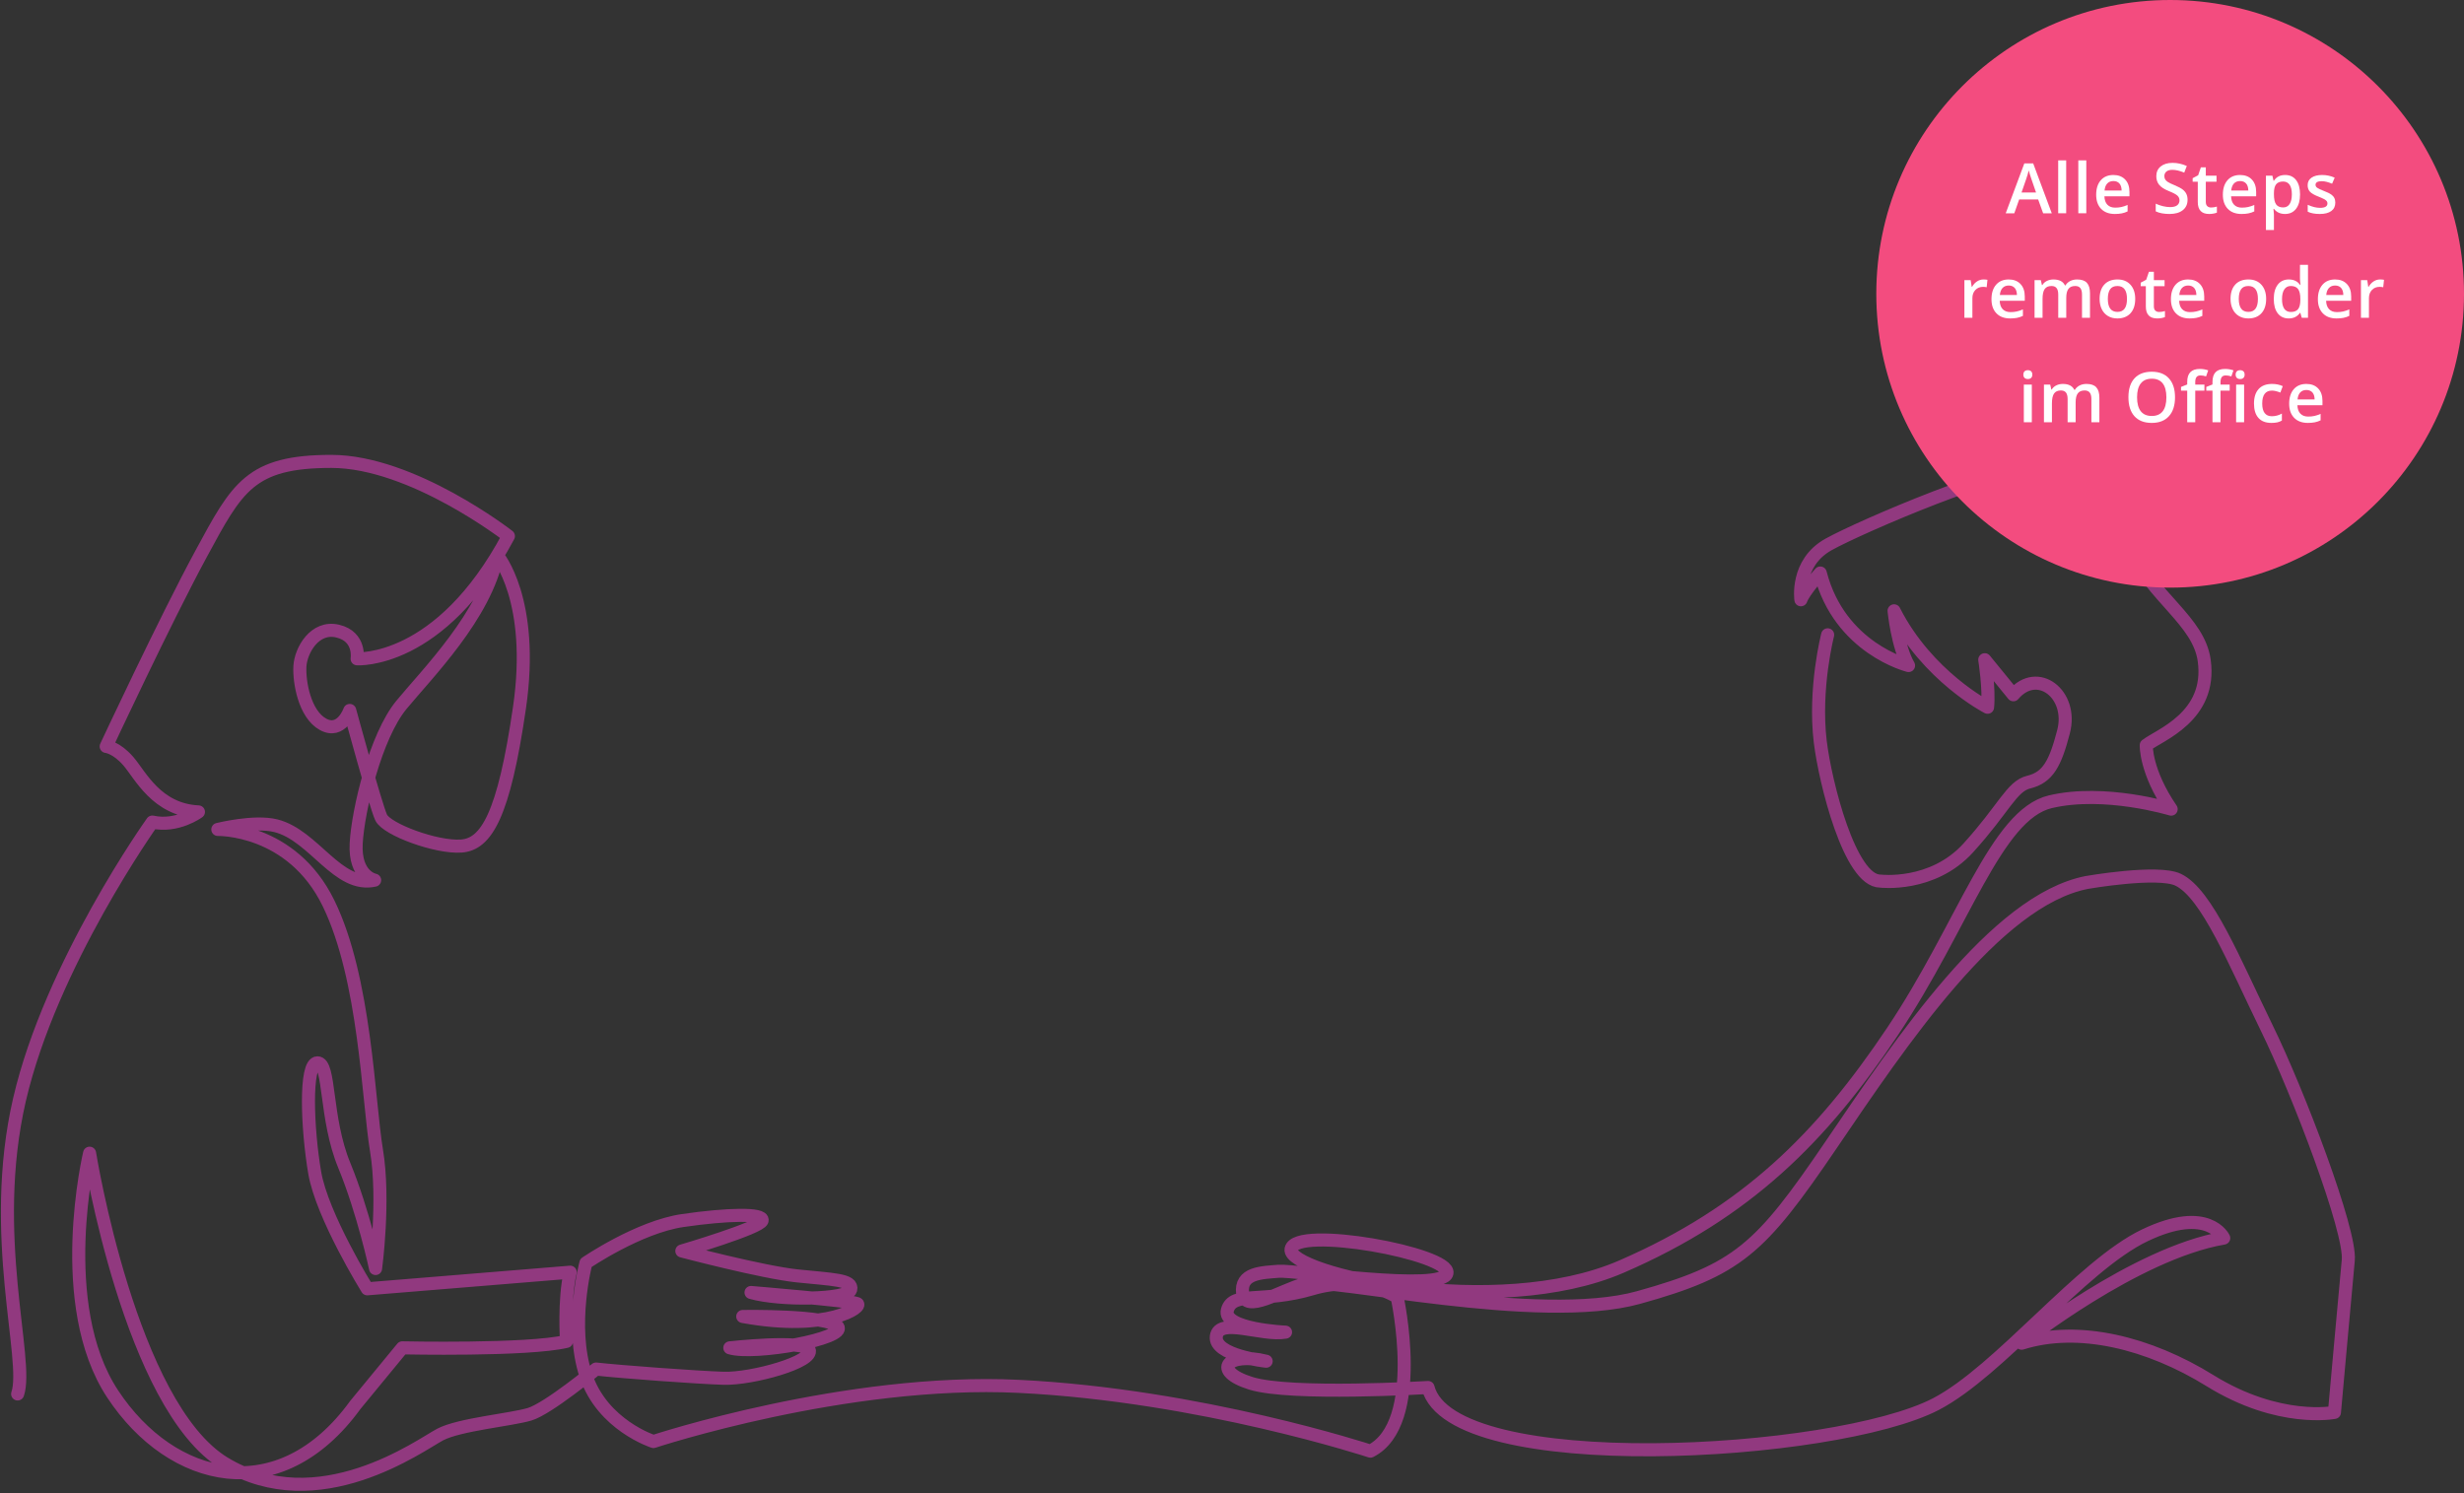 <?xml version="1.0" encoding="UTF-8"?> <svg xmlns="http://www.w3.org/2000/svg" xmlns:xlink="http://www.w3.org/1999/xlink" version="1.1" width="566px" height="343px" viewBox="0 0 566.0 343.0"><rect x="0" y="0" width="566.0" height="343.0" fill="#333333" stroke="none"/><defs><clipPath id="i0"><path d="M1440,0 L1440,5739 L0,5739 L0,0 L1440,0 Z"></path></clipPath><clipPath id="i1"><path d="M67.5,0 C104.78,0 135,30.22 135,67.5 C135,104.78 104.78,135 67.5,135 C30.22,135 0,104.78 0,67.5 C0,30.22 30.22,0 67.5,0 Z"></path></clipPath><clipPath id="i2"><path d="M6.305,0 L10.578,11.469 L8.594,11.469 L7.453,8.297 L3.086,8.297 L1.969,11.469 L0,11.469 L4.273,0 L6.305,0 Z M5.281,1.609 C5.141,2.25 4.935,2.951 4.664,3.711 L3.633,6.688 L6.961,6.688 L5.891,3.578 C5.812,3.37 5.704,3.042 5.566,2.594 C5.428,2.146 5.333,1.818 5.281,1.609 Z"></path></clipPath><clipPath id="i3"><path d="M1.836,0 L1.836,12.156 L0,12.156 L0,0 L1.836,0 Z"></path></clipPath><clipPath id="i4"><path d="M3.953,0 C5.094,0 5.995,0.346 6.656,1.039 C7.318,1.732 7.648,2.685 7.648,3.898 L7.648,4.891 L1.891,4.891 C1.917,5.729 2.143,6.374 2.57,6.824 C2.997,7.275 3.599,7.5 4.375,7.5 C4.885,7.5 5.361,7.452 5.801,7.355 C6.241,7.259 6.714,7.099 7.219,6.875 L7.219,8.367 C6.771,8.581 6.318,8.732 5.859,8.82 C5.401,8.909 4.878,8.953 4.289,8.953 C2.945,8.953 1.895,8.561 1.137,7.777 C0.379,6.993 0,5.914 0,4.539 C0,3.128 0.352,2.018 1.055,1.211 C1.758,0.404 2.724,0 3.953,0 Z M3.953,1.391 C3.37,1.391 2.902,1.576 2.551,1.945 C2.199,2.315 1.99,2.854 1.922,3.562 L5.844,3.562 C5.833,2.849 5.661,2.309 5.328,1.941 C4.995,1.574 4.536,1.391 3.953,1.391 Z"></path></clipPath><clipPath id="i5"><path d="M3.875,0 C4.969,0 6.057,0.24 7.141,0.719 L6.547,2.242 C5.531,1.815 4.625,1.602 3.828,1.602 C3.224,1.602 2.766,1.733 2.453,1.996 C2.141,2.259 1.984,2.607 1.984,3.039 C1.984,3.336 2.047,3.59 2.172,3.801 C2.297,4.012 2.503,4.211 2.789,4.398 C3.076,4.586 3.591,4.833 4.336,5.141 C5.174,5.49 5.789,5.815 6.18,6.117 C6.57,6.419 6.857,6.76 7.039,7.141 C7.221,7.521 7.312,7.969 7.312,8.484 C7.312,9.5 6.945,10.297 6.211,10.875 C5.477,11.453 4.464,11.742 3.172,11.742 C1.88,11.742 0.823,11.542 0,11.141 L0,9.375 C0.521,9.62 1.074,9.812 1.66,9.953 C2.246,10.094 2.792,10.164 3.297,10.164 C4.036,10.164 4.582,10.023 4.934,9.742 C5.285,9.461 5.461,9.083 5.461,8.609 C5.461,8.182 5.299,7.82 4.977,7.523 C4.654,7.227 3.987,6.875 2.977,6.469 C1.935,6.047 1.201,5.565 0.773,5.023 C0.346,4.482 0.133,3.831 0.133,3.07 C0.133,2.117 0.471,1.367 1.148,0.82 C1.826,0.273 2.734,0 3.875,0 Z"></path></clipPath><clipPath id="i6"><path d="M3.023,0 L3.023,1.922 L5.484,1.922 L5.484,3.312 L3.023,3.312 L3.023,7.938 C3.023,8.38 3.134,8.707 3.355,8.918 C3.577,9.129 3.867,9.234 4.227,9.234 C4.674,9.234 5.122,9.164 5.57,9.023 L5.57,10.406 C5.367,10.495 5.105,10.569 4.785,10.629 C4.465,10.689 4.133,10.719 3.789,10.719 C2.049,10.719 1.18,9.802 1.18,7.969 L1.18,3.312 L0,3.312 L0,2.5 L1.266,1.828 L1.891,0 L3.023,0 Z"></path></clipPath><clipPath id="i7"><path d="M4.414,0 C5.492,0 6.332,0.391 6.934,1.172 C7.535,1.953 7.836,3.049 7.836,4.461 C7.836,5.872 7.53,6.974 6.918,7.766 C6.306,8.557 5.461,8.953 4.383,8.953 C3.289,8.953 2.44,8.56 1.836,7.773 L1.727,7.773 C1.799,8.503 1.836,8.945 1.836,9.102 L1.836,12.641 L0,12.641 L0,0.156 L1.484,0.156 C1.526,0.318 1.612,0.703 1.742,1.312 L1.836,1.312 C2.409,0.438 3.268,0 4.414,0 Z M3.938,1.5 C3.208,1.5 2.676,1.714 2.34,2.141 C2.004,2.568 1.836,3.25 1.836,4.188 L1.836,4.461 C1.836,5.513 2.003,6.275 2.336,6.746 C2.669,7.217 3.214,7.453 3.969,7.453 C4.604,7.453 5.094,7.193 5.438,6.672 C5.781,6.151 5.953,5.409 5.953,4.445 C5.953,3.477 5.783,2.743 5.441,2.246 C5.1,1.749 4.599,1.5 3.938,1.5 Z"></path></clipPath><clipPath id="i8"><path d="M3.328,0 C4.344,0 5.305,0.206 6.211,0.617 L5.617,2 C4.685,1.615 3.901,1.422 3.266,1.422 C2.297,1.422 1.812,1.698 1.812,2.25 C1.812,2.521 1.939,2.75 2.191,2.938 C2.444,3.125 2.995,3.383 3.844,3.711 C4.557,3.987 5.076,4.24 5.398,4.469 C5.721,4.698 5.961,4.962 6.117,5.262 C6.273,5.561 6.352,5.919 6.352,6.336 C6.352,7.18 6.044,7.827 5.43,8.277 C4.815,8.728 3.935,8.953 2.789,8.953 C1.638,8.953 0.714,8.779 0.016,8.43 L0.016,6.844 C1.031,7.312 1.977,7.547 2.852,7.547 C3.982,7.547 4.547,7.206 4.547,6.523 C4.547,6.305 4.484,6.122 4.359,5.977 C4.234,5.831 4.029,5.68 3.742,5.523 C3.456,5.367 3.057,5.19 2.547,4.992 C1.552,4.607 0.879,4.221 0.527,3.836 C0.176,3.451 0,2.951 0,2.336 C0,1.596 0.298,1.022 0.895,0.613 C1.491,0.204 2.302,0 3.328,0 Z"></path></clipPath><clipPath id="i9"><path d="M4.383,0 C4.753,0 5.057,0.026 5.297,0.078 L5.117,1.789 C4.857,1.727 4.586,1.695 4.305,1.695 C3.57,1.695 2.975,1.935 2.52,2.414 C2.064,2.893 1.836,3.516 1.836,4.281 L1.836,8.797 L0,8.797 L0,0.156 L1.438,0.156 L1.68,1.68 L1.773,1.68 C2.06,1.164 2.434,0.755 2.895,0.453 C3.355,0.151 3.852,0 4.383,0 Z"></path></clipPath><clipPath id="i10"><path d="M3.953,0 C5.094,0 5.995,0.346 6.656,1.039 C7.318,1.732 7.648,2.685 7.648,3.898 L7.648,4.891 L1.891,4.891 C1.917,5.729 2.143,6.374 2.57,6.824 C2.997,7.275 3.599,7.5 4.375,7.5 C4.885,7.5 5.361,7.452 5.801,7.355 C6.241,7.259 6.714,7.099 7.219,6.875 L7.219,8.367 C6.771,8.581 6.318,8.732 5.859,8.82 C5.401,8.909 4.878,8.953 4.289,8.953 C2.945,8.953 1.895,8.561 1.137,7.777 C0.379,6.993 0,5.914 0,4.539 C0,3.128 0.352,2.018 1.055,1.211 C1.758,0.404 2.724,0 3.953,0 Z M3.953,1.391 C3.37,1.391 2.902,1.576 2.551,1.945 C2.199,2.315 1.99,2.854 1.922,3.562 L5.844,3.562 C5.833,2.849 5.661,2.309 5.328,1.941 C4.995,1.574 4.536,1.391 3.953,1.391 Z"></path></clipPath><clipPath id="i11"><path d="M9.773,0 C10.805,0 11.556,0.26 12.027,0.781 C12.499,1.302 12.734,2.096 12.734,3.164 L12.734,8.797 L10.898,8.797 L10.898,3.469 C10.898,2.807 10.772,2.314 10.52,1.988 C10.267,1.663 9.875,1.5 9.344,1.5 C8.63,1.5 8.108,1.723 7.777,2.168 C7.447,2.613 7.281,3.297 7.281,4.219 L7.281,8.797 L5.438,8.797 L5.438,3.469 C5.438,2.807 5.312,2.314 5.062,1.988 C4.812,1.663 4.422,1.5 3.891,1.5 C3.182,1.5 2.663,1.73 2.332,2.191 C2.001,2.652 1.836,3.419 1.836,4.492 L1.836,8.797 L0,8.797 L0,0.156 L1.438,0.156 L1.695,1.289 L1.789,1.289 C2.029,0.878 2.376,0.56 2.832,0.336 C3.288,0.112 3.789,0 4.336,0 C5.664,0 6.544,0.453 6.977,1.359 L7.102,1.359 C7.357,0.932 7.716,0.599 8.18,0.359 C8.643,0.12 9.174,0 9.773,0 Z"></path></clipPath><clipPath id="i12"><path d="M4.117,0 C5.367,0 6.357,0.402 7.086,1.207 C7.815,2.012 8.18,3.096 8.18,4.461 C8.18,5.872 7.818,6.974 7.094,7.766 C6.37,8.557 5.362,8.953 4.07,8.953 C3.263,8.953 2.549,8.771 1.93,8.406 C1.31,8.042 0.833,7.518 0.5,6.836 C0.167,6.154 0,5.362 0,4.461 C0,3.06 0.359,1.966 1.078,1.18 C1.797,0.393 2.81,0 4.117,0 Z M4.086,1.5 C3.315,1.5 2.757,1.755 2.41,2.266 C2.064,2.776 1.891,3.508 1.891,4.461 C1.891,6.456 2.628,7.453 4.102,7.453 C5.56,7.453 6.289,6.456 6.289,4.461 C6.289,2.487 5.555,1.5 4.086,1.5 Z"></path></clipPath><clipPath id="i13"><path d="M3.023,0 L3.023,1.922 L5.484,1.922 L5.484,3.312 L3.023,3.312 L3.023,7.938 C3.023,8.38 3.134,8.707 3.355,8.918 C3.577,9.129 3.867,9.234 4.227,9.234 C4.674,9.234 5.122,9.164 5.57,9.023 L5.57,10.406 C5.367,10.495 5.105,10.569 4.785,10.629 C4.465,10.689 4.133,10.719 3.789,10.719 C2.049,10.719 1.18,9.802 1.18,7.969 L1.18,3.312 L0,3.312 L0,2.5 L1.266,1.828 L1.891,0 L3.023,0 Z"></path></clipPath><clipPath id="i14"><path d="M7.859,0 L7.859,12.156 L6.422,12.156 L6.102,11.023 L6.016,11.023 C5.427,11.883 4.565,12.312 3.43,12.312 C2.352,12.312 1.51,11.922 0.906,11.141 C0.302,10.359 0,9.263 0,7.852 C0,6.435 0.306,5.332 0.918,4.543 C1.53,3.754 2.378,3.359 3.461,3.359 C4.596,3.359 5.461,3.779 6.055,4.617 L6.148,4.617 C6.06,3.997 6.016,3.508 6.016,3.148 L6.016,0 L7.859,0 Z M3.906,4.859 C3.26,4.859 2.763,5.121 2.414,5.645 C2.065,6.168 1.891,6.914 1.891,7.883 C1.891,8.841 2.06,9.572 2.398,10.074 C2.737,10.577 3.245,10.828 3.922,10.828 C4.677,10.828 5.227,10.616 5.57,10.191 C5.914,9.767 6.091,9.078 6.102,8.125 L6.102,7.867 C6.102,6.779 5.924,6.005 5.57,5.547 C5.216,5.089 4.661,4.859 3.906,4.859 Z"></path></clipPath><clipPath id="i15"><path d="M4.383,0 C4.753,0 5.057,0.026 5.297,0.078 L5.117,1.789 C4.857,1.727 4.586,1.695 4.305,1.695 C3.57,1.695 2.975,1.935 2.52,2.414 C2.064,2.893 1.836,3.516 1.836,4.281 L1.836,8.797 L0,8.797 L0,0.156 L1.438,0.156 L1.68,1.68 L1.773,1.68 C2.06,1.164 2.434,0.755 2.895,0.453 C3.355,0.151 3.852,0 4.383,0 Z"></path></clipPath><clipPath id="i16"><path d="M1.945,3.312 L1.945,11.953 L0.109,11.953 L0.109,3.312 L1.945,3.312 Z M1.039,0 C1.362,0 1.613,0.089 1.793,0.266 C1.973,0.443 2.062,0.695 2.062,1.023 C2.062,1.336 1.973,1.582 1.793,1.762 C1.613,1.941 1.362,2.031 1.039,2.031 C0.706,2.031 0.449,1.941 0.27,1.762 C0.09,1.582 0,1.336 0,1.023 C0,0.695 0.09,0.443 0.27,0.266 C0.449,0.089 0.706,0 1.039,0 Z"></path></clipPath><clipPath id="i17"><path d="M5.375,0 C7.073,0 8.385,0.513 9.312,1.539 C10.24,2.565 10.703,4.01 10.703,5.875 C10.703,7.734 10.238,9.18 9.309,10.211 C8.379,11.242 7.062,11.758 5.359,11.758 C3.635,11.758 2.311,11.246 1.387,10.223 C0.462,9.199 0,7.745 0,5.859 C0,3.974 0.465,2.526 1.395,1.516 C2.324,0.505 3.651,0 5.375,0 Z M5.375,1.602 C4.255,1.602 3.41,1.964 2.84,2.688 C2.27,3.411 1.984,4.474 1.984,5.875 C1.984,7.281 2.268,8.348 2.836,9.074 C3.404,9.801 4.245,10.164 5.359,10.164 C6.469,10.164 7.306,9.805 7.871,9.086 C8.436,8.367 8.719,7.297 8.719,5.875 C8.719,4.474 8.439,3.411 7.879,2.688 C7.319,1.964 6.484,1.602 5.375,1.602 Z"></path></clipPath><clipPath id="i18"><path d="M4.336,0 C4.982,0 5.617,0.107 6.242,0.32 L5.758,1.711 C5.305,1.565 4.872,1.492 4.461,1.492 C4.044,1.492 3.741,1.621 3.551,1.879 C3.361,2.137 3.266,2.523 3.266,3.039 L3.266,3.602 L5.375,3.602 L5.375,4.992 L3.266,4.992 L3.266,12.242 L1.422,12.242 L1.422,4.992 L0,4.992 L0,4.133 L1.422,3.57 L1.422,3.008 C1.422,1.987 1.661,1.23 2.141,0.738 C2.62,0.246 3.352,0 4.336,0 Z M10.141,0 C10.786,0 11.422,0.107 12.047,0.32 L11.562,1.711 C11.109,1.565 10.677,1.492 10.266,1.492 C9.849,1.492 9.546,1.621 9.355,1.879 C9.165,2.137 9.07,2.523 9.07,3.039 L9.07,3.602 L11.18,3.602 L11.18,4.992 L9.07,4.992 L9.07,12.242 L7.227,12.242 L7.227,4.992 L5.805,4.992 L5.805,4.133 L7.227,3.57 L7.227,3.008 C7.227,1.987 7.466,1.23 7.945,0.738 C8.424,0.246 9.156,0 10.141,0 Z M14.492,3.602 L14.492,12.242 L12.656,12.242 L12.656,3.602 L14.492,3.602 Z M13.586,0.289 C13.909,0.289 14.16,0.378 14.34,0.555 C14.52,0.732 14.609,0.984 14.609,1.312 C14.609,1.625 14.52,1.871 14.34,2.051 C14.16,2.23 13.909,2.32 13.586,2.32 C13.253,2.32 12.996,2.23 12.816,2.051 C12.637,1.871 12.547,1.625 12.547,1.312 C12.547,0.984 12.637,0.732 12.816,0.555 C12.996,0.378 13.253,0.289 13.586,0.289 Z"></path></clipPath><clipPath id="i19"><path d="M4.148,0 C5.06,0 5.88,0.169 6.609,0.508 L6.055,1.984 C5.279,1.682 4.638,1.531 4.133,1.531 C2.638,1.531 1.891,2.523 1.891,4.508 C1.891,5.477 2.077,6.204 2.449,6.691 C2.822,7.178 3.367,7.422 4.086,7.422 C4.904,7.422 5.677,7.219 6.406,6.812 L6.406,8.414 C6.078,8.607 5.728,8.745 5.355,8.828 C4.983,8.911 4.531,8.953 4,8.953 C2.693,8.953 1.699,8.572 1.02,7.809 C0.34,7.046 0,5.951 0,4.523 C0,3.07 0.355,1.953 1.066,1.172 C1.777,0.391 2.805,0 4.148,0 Z"></path></clipPath></defs><g transform="translate(-761.0 -1680.0)"><g clip-path="url(#i0)"><g transform="translate(762.709 1680.0)"><g transform="translate(0.0 106.0)"><path d="M418.119,39.839 C418.119,39.839 414.94,52.13 416.423,64.421 C417.542,73.687 423.204,96.419 430.197,96.419 C430.197,96.419 442.163,97.903 450.427,88.79 C458.692,79.678 460.38,74.626 464.314,73.672 C468.742,72.597 470.411,69.353 472.302,62.104 C474.551,53.485 466.306,47.114 460.776,53.613 L454.207,45.561 C454.207,45.561 455.274,52.244 454.851,56.482 C454.851,56.482 441.005,49.375 433.376,34.329 C433.376,34.329 434.158,42.447 436.701,46.898 C436.701,46.898 420.873,43.018 416.423,25.641 C416.423,25.641 412.609,29.879 411.973,31.787 C411.973,31.787 410.702,23.31 418.33,19.072 C425.959,14.834 459.302,0.636 466.719,1.695 C474.136,2.755 481.765,7.629 487.275,19.496 C492.784,31.363 503.348,36.539 504.619,45.757 C506.4,58.667 494.268,62.873 491.301,65.204 C491.301,65.204 491.089,71.202 497.023,79.89 C497.023,79.89 481.765,75.228 469.262,78.195 C456.759,81.162 449.343,106.591 433.025,130.961 C416.708,155.33 399.544,172.495 370.724,184.998 C341.904,197.5 293.8,186.481 294.86,180.971 C295.919,175.462 331.52,182.031 330.673,186.481 C329.825,190.931 295.814,185.739 291.999,186.057 C288.185,186.375 283.099,186.375 283.735,191.143 C284.37,195.911 292.317,190.507 298.039,188.918 C303.76,187.329 351.758,198.454 374.644,192.097 C397.531,185.739 402.616,180.971 418.828,157.131 C435.039,133.292 456.654,100.869 477.633,96.737 C477.633,96.737 493.953,93.883 498.612,96.101 C505.287,99.28 511.644,115.173 518.955,130.113 C526.266,145.053 538.345,176.839 537.709,183.514 C537.074,190.19 534.531,218.48 534.531,218.48 C534.531,218.48 521.816,221.023 505.923,211.169 C491.979,202.524 475.725,198.454 462.693,202.586 C462.693,202.586 488.758,181.925 509.101,178.429 C509.101,178.429 505.605,170.8 490.983,177.793 C476.361,184.786 457.647,208.94 442.985,216.572 C419.781,228.651 331.732,233.737 326.329,212.758 C326.329,212.758 294.86,214.665 285.642,211.804 C276.424,208.944 280.238,204.493 289.138,206.719 C289.138,206.719 277.059,205.447 277.695,200.997 C278.331,196.547 288.185,200.997 293.589,200.043 C293.589,200.043 278.967,199.408 280.238,194.958 C281.51,190.507 288.291,193.474 299.734,190.084 C311.177,186.693 319.23,191.991 319.23,191.991 C319.23,191.991 325.587,221.023 313.084,227.38 C313.084,227.38 274.178,214.553 232.337,212.498 C192.647,210.548 148.396,225.171 148.396,225.171 C148.396,225.171 136.692,221.446 132.878,210.003 C129.063,198.56 132.878,184.15 132.878,184.15 C132.878,184.15 144.957,175.886 155.128,174.402 C165.3,172.919 173.776,172.707 173.353,174.402 C172.929,176.097 154.916,181.395 154.916,181.395 C154.916,181.395 173.353,186.269 181.405,187.117 C189.458,187.964 194.332,187.964 193.696,190.296 C193.06,192.627 177.379,192.838 170.81,190.931 C170.81,190.931 193.696,192.838 195.179,193.474 C196.663,194.11 188.61,200.043 168.902,196.441 C168.902,196.441 188.686,196.116 190.729,198.772 C192.848,201.527 171.657,205.341 165.936,203.646 C165.936,203.646 183.091,201.753 184.16,204.07 C185.431,206.825 171.021,210.851 164.452,210.639 C158.306,210.441 140.93,209.156 135.209,208.52 C135.209,208.52 124.189,217.632 119.951,218.903 C115.713,220.175 103.846,221.234 99.396,223.566 C94.946,225.896 71.424,243.273 49.809,230.135 C28.194,216.996 18.87,158.933 18.87,158.933 C18.87,158.933 10.605,193.686 24.168,214.241 C37.73,234.797 62.523,240.73 79.9,216.784 L90.707,203.646 C90.707,203.646 119.527,204.282 128.427,202.163 C128.427,202.163 127.792,192.627 129.275,186.269 L82.655,190.084 C82.655,190.084 72.271,173.343 70.576,163.383 C68.881,153.423 68.245,138.166 71.212,138.166 C74.179,138.166 72.907,150.88 77.357,161.688 C81.807,172.495 84.562,185.422 84.562,185.422 C84.562,185.422 86.681,169.74 84.774,158.297 C82.867,146.854 82.231,118.882 73.755,101.505 C65.278,84.128 48.325,84.552 48.325,84.552 C48.325,84.552 56.703,82.448 61.676,83.706 C70.47,85.93 75.874,98.115 84.35,96.207 C84.35,96.207 79.688,95.36 80.112,87.731 C80.536,80.102 84.562,63.149 90.495,55.944 C96.429,48.739 109.779,35.389 112.534,21.615 C112.534,21.615 121.223,31.787 117.62,56.58 C114.018,81.374 109.991,87.943 104.27,88.367 C98.548,88.79 87.105,84.552 85.834,81.797 C84.562,79.043 78.628,57.216 78.628,57.216 C78.628,57.216 76.721,62.725 72.483,60.394 C68.245,58.063 66.973,50.647 67.185,47.044 C67.397,43.442 70.576,37.72 75.874,38.991 C81.172,40.263 80.324,45.349 80.324,45.349 C80.324,45.349 99.396,46.62 115.077,17.165 C115.077,17.165 93.038,0 74.39,0 C55.742,0 52.776,5.933 44.511,21.191 C36.246,36.449 22.684,65.48 22.684,65.48 C22.684,65.48 25.015,65.692 27.77,68.871 C30.525,72.05 34.233,80.049 43.875,80.526 C43.875,80.526 39.001,84.128 33.28,82.857 C33.28,82.857 9.97,115.491 2.765,146.642 C-4.44,177.793 5.03,206.519 2.341,214.241" stroke="#91397F" stroke-width="3" fill="none" stroke-linecap="round" stroke-linejoin="round"></path></g><g transform="translate(429.291 0.0)"><g clip-path="url(#i1)"><polygon points="0,0 135,0 135,135 0,135 0,0" stroke="none" fill="#F34C7F"></polygon></g><g transform="translate(20.237 36.844)"><g transform="translate(9.494 0.688)"><g clip-path="url(#i2)"><polygon points="0,0 10.578,0 10.578,11.469 0,11.469 0,0" stroke="none" fill="#FFFFFF"></polygon></g></g><g transform="translate(21.545 0.0)"><g clip-path="url(#i3)"><polygon points="0,0 1.836,0 1.836,12.156 0,12.156 0,0" stroke="none" fill="#FFFFFF"></polygon></g></g><g transform="translate(26.166 0.0)"><g clip-path="url(#i3)"><polygon points="0,0 1.836,0 1.836,12.156 0,12.156 0,0" stroke="none" fill="#FFFFFF"></polygon></g></g><g transform="translate(30.271 3.359)"><g clip-path="url(#i4)"><polygon points="0,0 7.648,0 7.648,8.953 0,8.953 0,0" stroke="none" fill="#FFFFFF"></polygon></g></g><g transform="translate(43.95 0.57)"><g clip-path="url(#i5)"><polygon points="0,0 7.312,0 7.312,11.742 0,11.742 0,0" stroke="none" fill="#FFFFFF"></polygon></g></g><g transform="translate(52.431 1.594)"><g clip-path="url(#i6)"><polygon points="0,0 5.57,0 5.57,10.719 0,10.719 0,0" stroke="none" fill="#FFFFFF"></polygon></g></g><g transform="translate(59.372 3.359)"><g clip-path="url(#i4)"><polygon points="0,0 7.648,0 7.648,8.953 0,8.953 0,0" stroke="none" fill="#FFFFFF"></polygon></g></g><g transform="translate(69.266 3.359)"><g clip-path="url(#i7)"><polygon points="0,0 7.836,0 7.836,12.641 0,12.641 0,0" stroke="none" fill="#FFFFFF"></polygon></g></g><g transform="translate(78.848 3.359)"><g clip-path="url(#i8)"><polygon points="0,0 6.352,0 6.352,8.953 0,8.953 0,0" stroke="none" fill="#FFFFFF"></polygon></g></g><g transform="translate(0.0 27.359)"><g clip-path="url(#i9)"><polygon points="0,0 5.297,0 5.297,8.797 0,8.797 0,0" stroke="none" fill="#FFFFFF"></polygon></g></g><g transform="translate(6.222 27.359)"><g clip-path="url(#i10)"><polygon points="0,0 7.648,0 7.648,8.953 0,8.953 0,0" stroke="none" fill="#FFFFFF"></polygon></g></g><g transform="translate(16.117 27.359)"><g clip-path="url(#i11)"><polygon points="0,0 12.734,0 12.734,8.797 0,8.797 0,0" stroke="none" fill="#FFFFFF"></polygon></g></g><g transform="translate(31.058 27.359)"><g clip-path="url(#i12)"><polygon points="0,0 8.18,0 8.18,8.953 0,8.953 0,0" stroke="none" fill="#FFFFFF"></polygon></g></g><g transform="translate(40.499 25.594)"><g clip-path="url(#i13)"><polygon points="0,0 5.57,0 5.57,10.719 0,10.719 0,0" stroke="none" fill="#FFFFFF"></polygon></g></g><g transform="translate(47.441 27.359)"><g clip-path="url(#i4)"><polygon points="0,0 7.648,0 7.648,8.953 0,8.953 0,0" stroke="none" fill="#FFFFFF"></polygon></g></g><g transform="translate(61.136 27.359)"><g clip-path="url(#i12)"><polygon points="0,0 8.18,0 8.18,8.953 0,8.953 0,0" stroke="none" fill="#FFFFFF"></polygon></g></g><g transform="translate(71.069 24.0)"><g clip-path="url(#i14)"><polygon points="0,0 7.859,0 7.859,12.312 0,12.312 0,0" stroke="none" fill="#FFFFFF"></polygon></g></g><g transform="translate(81.198 27.359)"><g clip-path="url(#i4)"><polygon points="0,0 7.648,0 7.648,8.953 0,8.953 0,0" stroke="none" fill="#FFFFFF"></polygon></g></g><g transform="translate(91.092 27.359)"><g clip-path="url(#i15)"><polygon points="0,0 5.297,0 5.297,8.797 0,8.797 0,0" stroke="none" fill="#FFFFFF"></polygon></g></g><g transform="translate(13.543 48.203)"><g clip-path="url(#i16)"><polygon points="0,0 2.062,0 2.062,11.953 0,11.953 0,0" stroke="none" fill="#FFFFFF"></polygon></g></g><g transform="translate(18.273 51.359)"><g clip-path="url(#i11)"><polygon points="0,0 12.734,0 12.734,8.797 0,8.797 0,0" stroke="none" fill="#FFFFFF"></polygon></g></g><g transform="translate(37.679 48.555)"><g clip-path="url(#i17)"><polygon points="0,0 10.703,0 10.703,11.758 0,11.758 0,0" stroke="none" fill="#FFFFFF"></polygon></g></g><g transform="translate(49.761 47.914)"><g clip-path="url(#i18)"><polygon points="0,0 14.609,0 14.609,12.242 0,12.242 0,0" stroke="none" fill="#FFFFFF"></polygon></g></g><g transform="translate(66.522 51.359)"><g clip-path="url(#i19)"><polygon points="0,0 6.609,0 6.609,8.953 0,8.953 0,0" stroke="none" fill="#FFFFFF"></polygon></g></g><g transform="translate(74.604 51.359)"><g clip-path="url(#i4)"><polygon points="0,0 7.648,0 7.648,8.953 0,8.953 0,0" stroke="none" fill="#FFFFFF"></polygon></g></g></g></g></g></g></g></svg> 
